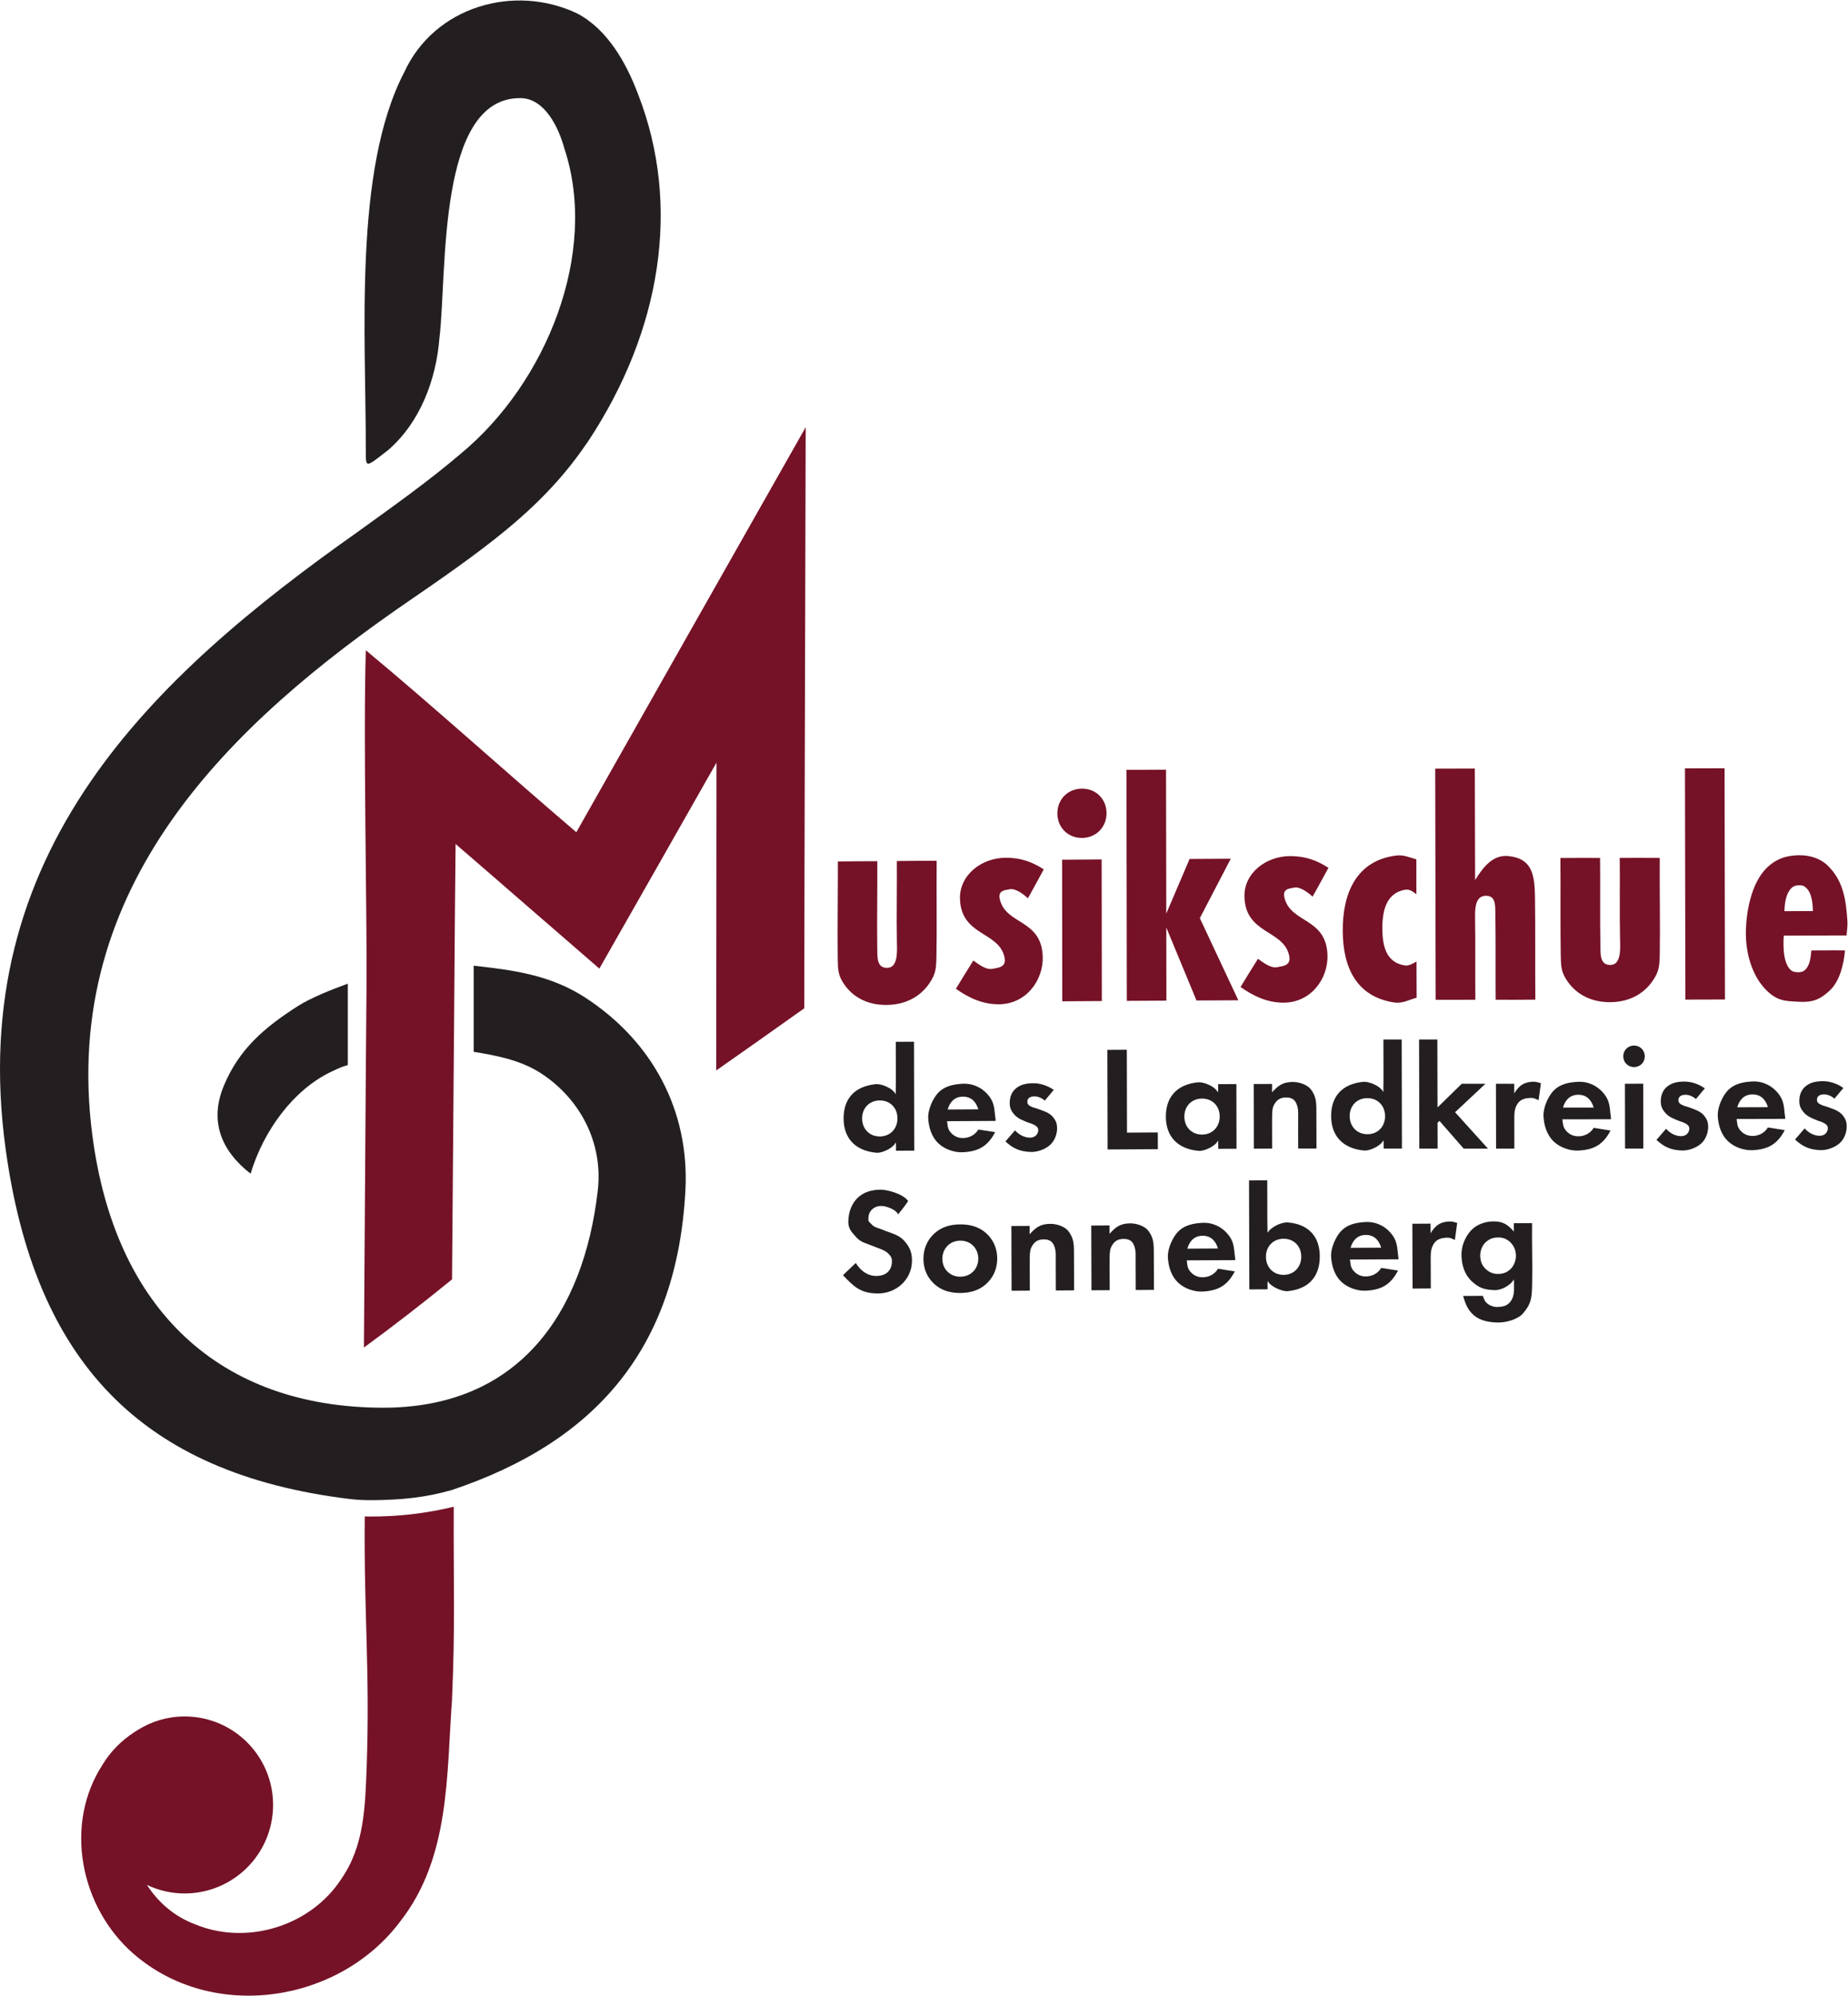 <?xml version="1.0" encoding="UTF-8" standalone="no"?><svg xmlns="http://www.w3.org/2000/svg" xmlns:cc="http://creativecommons.org/ns#" xmlns:dc="http://purl.org/dc/elements/1.1/" xmlns:rdf="http://www.w3.org/1999/02/22-rdf-syntax-ns#" xmlns:svg="http://www.w3.org/2000/svg" height="301.893" id="svg2" version="1.1" viewBox="0 0 279.68 301.893" width="279.68" xml:space="preserve"><defs id="defs6"/><g id="g10" transform="matrix(1.333,0,0,-1.333,0,301.893)"><g id="g12" transform="scale(0.1)"><path d="m 1063.2,1180.32 c -0.26,-14.53 -0.76,-20.72 -7.8,-31.13 -11.32,-16.75 -28.92,-24.73 -48.85,-24.87 -19.933,-0.15 -37.628,7.46 -48.808,24.46 -6.054,9.21 -6.437,15.2 -6.613,28.13 -0.465,34.44 0.266,74.5 0.156,110.23 14.957,0.25 29.875,0.29 44.774,0.3 0.191,-32.13 -0.52,-66.94 -0.051,-98.3 0.152,-10.03 -0.981,-23.04 11.362,-22.73 12.34,0.3 11.13,18.46 10.93,29.55 -0.56,29.56 0.19,61.6 -0.05,91.67 15.11,0.14 30.08,0.37 45.19,0.3 -0.36,-34.68 0.36,-74.38 -0.24,-107.61" id="path14" style="fill:#751227;fill-opacity:1;fill-rule:nonzero;stroke:none"/><path d="m 1167.02,1245.38 c -5.16,4.69 -13.9,11.46 -20.73,10.23 -6.82,-1.23 -13.53,-1.78 -11.01,-11.89 7.16,-28.74 46.9,-21.89 48.58,-64.15 1.06,-26.61 -18.31,-54.28 -49.78,-54.5 -18.18,-0.13 -34.05,7.11 -48.8,17.58 6.55,10.71 13.07,21.53 19.78,32.06 5.85,-4.16 14.25,-10.81 21.62,-9.44 7.37,1.37 16.5,1.92 13.66,13.77 -6.91,28.86 -49.08,23.51 -50.43,65.57 -0.85,26.79 24.13,46.79 52.24,46.75 16.51,-0.02 29.22,-4.36 42.87,-13.16 -6.02,-10.93 -11.83,-22.03 -18,-32.82" id="path16" style="fill:#751227;fill-opacity:1;fill-rule:nonzero;stroke:none"/><path d="m 1206.05,1128.45 c -0.05,53.56 -0.13,107.12 -0.2,160.68 14.97,0.1 29.94,0.21 44.91,0.29 0.08,-53.56 0.13,-107.12 0.2,-160.68 -14.97,-0.1 -29.94,-0.19 -44.91,-0.29 z m 22.39,185.39 c -15.96,-0.09 -27.93,11.85 -27.96,27.81 -0.03,15.96 11.88,28.06 27.86,28.15 15.97,0.09 27.93,-11.87 27.97,-27.83 0.03,-15.95 -11.9,-28.04 -27.87,-28.13" id="path18" style="fill:#751227;fill-opacity:1;fill-rule:nonzero;stroke:none"/><path d="m 1358.43,1129.38 c -11.43,27.61 -22.87,55.2 -34.28,82.81 0.03,-27.66 0.07,-55.33 0.12,-82.99 -14.98,-0.09 -29.96,-0.17 -44.94,-0.27 -0.09,87.39 -0.22,174.77 -0.39,262.15 14.97,0.07 29.94,0.15 44.91,0.21 0.08,-54.43 0.2,-108.86 0.28,-163.29 8.81,20.67 17.64,41.34 26.47,62 15.59,0.09 31.17,0.17 46.76,0.25 -11.7,-22.48 -23.42,-44.95 -35.12,-67.43 14.57,-31.07 29.12,-62.15 43.69,-93.22 -15.83,-0.07 -31.67,-0.14 -47.5,-0.22" id="path20" style="fill:#751227;fill-opacity:1;fill-rule:nonzero;stroke:none"/><path d="m 1490.22,1247.2 c -5.16,4.7 -13.95,11.51 -20.78,10.29 -6.83,-1.21 -13.56,-1.72 -11.03,-11.85 7.22,-28.78 47.04,-22.06 48.74,-64.36 1.08,-26.64 -18.27,-54.27 -49.78,-54.37 -18.21,-0.06 -34.15,7.27 -48.9,17.77 6.54,10.69 13.05,21.49 19.76,32 5.86,-4.18 14.28,-10.85 21.66,-9.51 7.39,1.34 16.51,1.86 13.66,13.74 -6.95,28.9 -49.19,23.69 -50.65,65.79 -0.93,26.81 24.17,46.74 52.34,46.54 16.54,-0.11 29.34,-4.48 43.02,-13.35 -6.04,-10.88 -11.86,-21.95 -18.04,-32.69" id="path22" style="fill:#751227;fill-opacity:1;fill-rule:nonzero;stroke:none"/><path d="m 1608.35,1132.55 c -8.63,-2.4 -16.14,-6.89 -25.72,-5.41 -42.58,6.6 -58.05,39.66 -58.16,81.57 -0.11,41.91 15.09,79.49 60.74,85.16 8.43,1.05 15.16,-2.17 22.84,-4.33 -0.01,-13.27 0.05,-26.46 0.05,-39.58 -3.7,2.76 -7.58,5.96 -12.62,5.13 -21.58,-3.56 -26.01,-23.88 -26.02,-43.37 -0.02,-19.5 3.68,-39.21 25.53,-42.58 4.65,-0.72 9.35,2.3 13.25,4.46 0.07,-13.62 0.05,-27.23 0.11,-41.05" id="path24" style="fill:#751227;fill-opacity:1;fill-rule:nonzero;stroke:none"/><path d="m 1698.1,1130.21 c -0.31,32.29 0.19,66.56 -0.36,98.27 -0.16,9.26 0.35,20.08 -11.1,19.73 -11.46,-0.36 -12.11,-13.8 -11.92,-25.22 0.51,-29.59 0.01,-62.48 0.32,-92.77 -15.05,-0.12 -30.04,-0.04 -45.06,-0.09 -0.17,87.45 -0.37,174.89 -0.52,262.34 15,0.04 29.99,0.1 44.98,0.12 0.12,-42.13 0.16,-84.68 0.32,-126.56 8.63,13.76 19.67,29.16 37.96,27.23 27.06,-2.86 29.68,-21.34 30.05,-47.59 0.5,-35.33 0.05,-78.51 0.37,-115.35 -15.04,-0.27 -30.05,-0.11 -45.04,-0.11" id="path26" style="fill:#751227;fill-opacity:1;fill-rule:nonzero;stroke:none"/><path d="m 1884.43,1183.35 c -0.23,-14.55 -0.68,-20.76 -7.73,-31.2 -11.34,-16.79 -28.91,-24.66 -48.93,-24.7 -20.02,-0.03 -37.82,7.89 -49.03,24.99 -6.07,9.26 -6.53,15.23 -6.75,28.19 -0.61,34.52 -0.04,74.62 -0.39,110.43 15.04,0.16 30.05,0.12 45.04,0.07 0.35,-32.21 -0.23,-67.07 0.35,-98.53 0.19,-10.06 -0.91,-23.16 11.48,-22.9 12.38,0.26 11.1,18.51 10.85,29.61 -0.66,29.61 0.02,61.73 -0.36,91.85 15.2,0.04 30.25,0.15 45.44,-0.02 -0.27,-34.74 0.55,-74.51 0.03,-107.79" id="path28" style="fill:#751227;fill-opacity:1;fill-rule:nonzero;stroke:none"/><path d="m 1913.47,1130.38 c -0.15,87.47 -0.34,174.94 -0.45,262.4 14.99,0.04 29.98,0.08 44.97,0.12 0.15,-87.47 0.3,-174.94 0.46,-262.4 -14.99,-0.04 -29.99,-0.08 -44.98,-0.12" id="path30" style="fill:#751227;fill-opacity:1;fill-rule:nonzero;stroke:none"/><path d="m 2058.29,1230.85 c -0.19,8.51 -1.23,19.9 -7.17,25.9 -2.97,3 -4.78,3.29 -8.43,3.36 -3.65,0.07 -7.2,-1.05 -9.96,-4.4 -5.33,-6.46 -6.49,-16.56 -6.82,-24.95 10.79,-0.02 21.6,-0.01 32.38,0.09 z m 36.42,-44.69 c -1.36,-15.61 -5.91,-34.78 -17.19,-45.38 -11.28,-10.6 -19.87,-13.7 -35.18,-12.85 -15.31,0.85 -25.13,0.34 -38.87,15.16 -13.74,14.82 -21.77,39.2 -21.3,64.68 0.41,22.04 6,54.12 22.98,71.33 11.07,11.22 22.9,14.76 36.56,15.1 13.66,0.35 25.71,-3.88 34.37,-12.69 17.31,-17.61 19.83,-39.3 21.4,-62.46 0.37,-5.31 -0.65,-10.59 -0.98,-15.85 -23.8,-0.07 -47.5,-0.12 -71.26,-0.2 -0.34,-2.9 -0.34,-6.08 -0.33,-9 0.04,-9.37 0.86,-20.9 6.42,-28.12 2.89,-3.75 5.79,-4.24 9.34,-4.44 3.55,-0.2 6.61,0.52 8.99,2.9 5.59,5.62 6.02,14.33 6.92,21.82 12.68,-0.01 25.41,0.22 38.13,0" id="path32" style="fill:#751227;fill-opacity:1;fill-rule:nonzero;stroke:none"/><path d="m 978.797,995.52 c 0.027,-11.75 8.269,-20.508 20.129,-20.461 11.854,0.062 20.034,8.882 20.004,20.621 -0.03,11.74 -8.29,20.32 -20.106,20.27 -11.812,-0.06 -20.054,-8.69 -20.027,-20.43 z m 38.223,86.95 c 6.89,0.04 13.81,0.07 20.71,0.1 0.01,-41.2 0.18,-82.4 0.28,-123.601 -6.9,-0.028 -13.82,-0.059 -20.71,-0.09 -0.14,3.141 0.21,6.371 -0.23,9.449 -3.4,-6.957 -16.09,-12.226 -21.664,-11.769 -23.902,1.98 -37.551,16.101 -37.636,38.839 -0.086,22.742 12.824,36.642 36.421,39.012 6.079,0.61 19.089,-4.12 22.759,-11.56 0.37,19.79 -0.05,39.76 0.07,59.62" id="path34" style="fill:#231f20;fill-opacity:1;fill-rule:nonzero;stroke:none"/><path d="m 1110.73,1005.84 c -2.54,8.63 -8.08,14.46 -17.51,14.41 -9.43,-0.06 -14.78,-6.05 -17.3,-14.6 11.61,0 23.21,0.07 34.81,0.19 z m 19.14,-25.86 c -8.12,-15.32 -18.08,-21.921 -36.72,-22.839 -8.65,-0.43 -20.09,2.847 -27.74,10.089 -7.66,7.25 -10.97,17.961 -11.55,28.309 -0.59,10.351 5.61,22.731 10.63,28.361 8.18,9.16 19.72,10.35 27.37,10.92 12.94,0.97 22.73,-4.68 28.81,-11.32 9.31,-10.15 7.9,-17.66 9.66,-29.109 0.09,-0.61 -0.19,-1.051 -0.04,-1.68 -18.38,-0.09 -36.62,-0.262 -55.05,-0.313 0.77,-4.718 0.38,-8.257 3.85,-12.468 3.47,-4.211 8.21,-6.84 14.8,-6.649 6.58,0.18 13.21,3.469 16.85,9.649 6.47,-0.969 12.61,-1.918 19.13,-2.95" id="path36" style="fill:#231f20;fill-opacity:1;fill-rule:nonzero;stroke:none"/><path d="m 1186.23,1015.77 c -3.36,2.88 -7.7,4.85 -11.93,4.8 -4.23,-0.06 -7.79,-1.75 -7.93,-5.88 -0.14,-4.14 3.16,-5.15 6.67,-6.69 0.75,-0.33 3.37,-0.89 4.81,-1.45 6.77,-2.65 13.8,-4.05 18.57,-10.609 2.52,-3.461 3.84,-6.621 3.72,-12.402 -0.12,-5.769 -2.58,-13.437 -8.15,-18.301 -5.57,-4.867 -14.41,-8 -21.67,-7.758 -12.32,0.399 -20.17,3.93 -28.81,11.911 3.7,4.218 7.2,8.418 10.9,12.609 4.15,-4.699 10.18,-7.98 16.1,-8.289 5.93,-0.301 9.61,3.07 10.23,7.73 0.61,4.661 -3.82,6.348 -6.07,7.469 -2.25,1.129 -3.6,1.238 -4.92,1.77 -5.84,2.351 -11.73,4.39 -15.75,8.789 -4.01,4.401 -5.76,8.071 -5.63,14.151 0.14,6.08 2.15,12.28 7.64,16.46 5.49,4.17 11.51,5.31 19.22,5.38 7.71,0.07 16.43,-2.76 23.13,-7.58 -3.29,-4.05 -6.73,-8.08 -10.13,-12.11" id="path38" style="fill:#231f20;fill-opacity:1;fill-rule:nonzero;stroke:none"/><path d="m 1279.33,1073.49 c 0.06,-31.36 0.14,-62.71 0.21,-94.068 11.66,0.066 23.31,0.137 34.97,0.207 0.02,-6.328 0.02,-12.66 0.05,-18.981 -19.02,-0.117 -38.03,-0.226 -57.04,-0.347 -0.1,37.687 -0.2,75.369 -0.26,113.059 7.36,0.05 14.71,0.09 22.07,0.13" id="path40" style="fill:#231f20;fill-opacity:1;fill-rule:nonzero;stroke:none"/><path d="m 1344.66,997.609 c 0.03,-11.75 8.27,-20.468 20.12,-20.41 11.85,0.051 20.04,8.86 20.02,20.602 -0.03,11.739 -8.29,20.319 -20.11,20.259 -11.82,-0.05 -20.05,-8.7 -20.03,-20.451 z m 38.34,36.801 c 6.9,0.03 13.82,0.06 20.73,0.09 0.04,-24.46 0.07,-48.922 0.14,-73.391 -6.9,-0.031 -13.82,-0.058 -20.71,-0.089 -0.14,3.14 0.21,6.371 -0.23,9.449 -3.4,-6.969 -16.1,-12.207 -21.67,-11.758 -23.88,1.93 -37.53,15.988 -37.61,38.711 -0.09,22.728 12.82,36.718 36.41,39.098 6.08,0.61 19.1,-4.12 22.77,-11.56 0.42,3.07 0.05,6.31 0.17,9.45" id="path42" style="fill:#231f20;fill-opacity:1;fill-rule:nonzero;stroke:none"/><path d="m 1423.46,1034.58 c 6.91,0.02 13.82,0.04 20.74,0.06 -0.03,-3.15 0.08,-6.36 -0.05,-9.48 6.98,7.39 11.76,11.59 23.31,11.75 6.27,0.09 16.49,-2.4 21.19,-8.89 4.7,-6.48 5.8,-12.05 5.89,-20.84 0.13,-14.219 0.02,-31.039 0.12,-45.789 -6.94,-0.082 -13.84,-0.012 -20.79,0.007 0.09,13.102 -0.18,26.903 0.01,39.842 0.07,5.26 -1.16,10.83 -3.83,14.2 -2.67,3.37 -7.15,3.88 -9.52,3.87 -6.3,-0.02 -9.78,-1.88 -12.9,-6.42 -3.12,-4.53 -3.23,-8.77 -3.33,-14.261 -0.22,-12.129 0.1,-25.027 0,-37.328 -6.89,-0.051 -13.81,-0.063 -20.71,-0.102 -0.06,24.461 -0.08,48.921 -0.13,73.381" id="path44" style="fill:#231f20;fill-opacity:1;fill-rule:nonzero;stroke:none"/><path d="m 1532.34,998.16 c 0.03,-11.769 8.29,-20.558 20.16,-20.558 11.88,0 20.08,8.796 20.06,20.558 -0.03,11.76 -8.31,20.4 -20.15,20.39 -11.83,0 -20.09,-8.62 -20.07,-20.39 z m 38.31,86.95 c 6.91,0.01 13.84,0.01 20.76,0.02 0.09,-41.28 0.17,-82.56 0.27,-123.841 -6.92,0 -13.85,0 -20.76,0.012 -0.13,3.14 0.22,6.39 -0.22,9.469 -3.43,-6.969 -16.14,-12.168 -21.72,-11.688 -23.92,2.066 -37.61,16.25 -37.69,39.008 -0.08,22.76 12.86,36.66 36.48,38.96 6.09,0.59 19.14,-4.21 22.81,-11.67 0.39,19.83 -0.01,39.83 0.07,59.73" id="path46" style="fill:#231f20;fill-opacity:1;fill-rule:nonzero;stroke:none"/><path d="m 1631.91,1085.15 c 0.06,-25.72 0.11,-51.43 0.17,-77.14 9.17,8.95 18.34,17.9 27.51,26.84 8.97,0 17.93,0 26.89,0 -11.48,-10.77 -22.99,-21.52 -34.47,-32.29 12.46,-13.771 24.91,-27.54 37.36,-41.322 -9.19,0.012 -18.38,0.012 -27.57,0.024 -9.16,10.488 -18.32,20.968 -27.48,31.449 -0.73,-0.68 -1.47,-1.359 -2.2,-2.031 0.02,-9.809 0.04,-19.61 0.07,-29.41 -6.92,0 -13.84,0.011 -20.76,0.011 -0.1,41.289 -0.2,82.569 -0.27,123.859 6.92,0 13.84,0 20.75,0.01" id="path48" style="fill:#231f20;fill-opacity:1;fill-rule:nonzero;stroke:none"/><path d="m 1698.41,1034.85 c 6.92,0 13.84,-0.01 20.76,-0.01 0.01,-3.68 -0.01,-7.37 0.03,-11.04 2.18,3.98 5.31,7.84 9.11,10.15 3.79,2.31 8.26,3.15 12.12,3.23 3.85,0.07 5.69,-0.76 9.05,-1.66 -0.93,-6.47 -1.85,-12.94 -2.67,-19.37 -3.66,1.71 -5.34,2.89 -9.98,2.63 -4.64,-0.26 -10.11,-1.3 -13.51,-6.04 -3.4,-4.75 -4.06,-9.89 -4.06,-16.31 -0.01,-11.141 0.04,-23.75 0.06,-35.18 -6.92,-0.051 -13.83,0 -20.75,-0.012 -0.05,24.543 -0.11,49.072 -0.16,73.612" id="path50" style="fill:#231f20;fill-opacity:1;fill-rule:nonzero;stroke:none"/><path d="m 1809.38,1007.86 c -2.53,8.66 -8.08,14.56 -17.53,14.54 -9.45,-0.02 -14.8,-6.01 -17.33,-14.57 11.62,-0.04 23.24,-0.03 34.86,0.03 z m 19.17,-26.071 c -8.13,-15.34 -18.1,-21.91 -36.79,-22.738 -8.66,-0.379 -20.14,3.019 -27.79,10.308 -7.65,7.289 -10.99,18.063 -11.56,28.442 -0.58,10.379 5.62,22.759 10.66,28.379 8.21,9.16 19.75,10.3 27.42,10.84 12.99,0.92 22.78,-4.81 28.86,-11.49 9.31,-10.22 7.91,-17.76 9.66,-29.268 0.09,-0.614 -0.21,-1.051 -0.04,-1.684 -18.41,0 -36.68,-0.078 -55.14,-0.039 0.78,-4.738 0.39,-8.277 3.85,-12.519 3.47,-4.239 8.22,-6.911 14.83,-6.77 6.6,0.148 13.23,3.422 16.88,9.602 6.48,-1 12.63,-1.981 19.16,-3.063" id="path52" style="fill:#231f20;fill-opacity:1;fill-rule:nonzero;stroke:none"/><path d="m 1865.62,1034.91 c 0.04,-24.53 0.09,-49.058 0.12,-73.59 -6.9,-0.011 -13.81,-0.019 -20.72,-0.039 -0.03,24.539 -0.1,49.079 -0.14,73.609 6.92,0.01 13.83,0.02 20.74,0.02 z m -10.46,43.32 c 6.9,0.01 12.22,-5.3 12.24,-12.2 0.02,-6.9 -5.29,-12.22 -12.19,-12.22 -6.9,-0.01 -12.21,5.31 -12.23,12.2 -0.01,6.9 5.28,12.22 12.18,12.22" id="path54" style="fill:#231f20;fill-opacity:1;fill-rule:nonzero;stroke:none"/><path d="m 1925.45,1017.54 c -3.36,2.89 -7.7,4.88 -11.94,4.85 -4.24,-0.04 -7.8,-1.73 -7.94,-5.88 -0.15,-4.14 3.16,-5.17 6.68,-6.73 0.75,-0.33 3.36,-0.9 4.8,-1.47 6.79,-2.68 13.81,-4.12 18.59,-10.708 2.51,-3.473 3.84,-6.653 3.71,-12.442 -0.13,-5.789 -2.58,-13.48 -8.17,-18.34 -5.58,-4.871 -14.43,-7.961 -21.7,-7.691 -12.33,0.449 -20.2,4.031 -28.82,12.062 3.7,4.207 7.21,8.399 10.92,12.59 4.14,-4.73 10.17,-8.051 16.11,-8.371 5.94,-0.332 9.63,3.039 10.24,7.699 0.61,4.672 -3.81,6.391 -6.07,7.52 -2.25,1.141 -3.6,1.262 -4.92,1.801 -5.85,2.379 -11.74,4.441 -15.75,8.86 -4.02,4.43 -5.77,8.14 -5.63,14.23 0.14,6.09 2.15,12.3 7.65,16.48 5.51,4.17 11.52,5.29 19.24,5.33 7.72,0.05 16.45,-2.83 23.14,-7.69 -3.3,-4.05 -6.74,-8.08 -10.14,-12.1" id="path56" style="fill:#231f20;fill-opacity:1;fill-rule:nonzero;stroke:none"/><path d="m 2007.19,1008.28 c -2.53,8.64 -8.07,14.54 -17.52,14.5 -9.44,-0.04 -14.79,-6.04 -17.31,-14.6 11.61,-0.02 23.22,0.01 34.83,0.1 z m 19.13,-26.018 c -8.12,-15.34 -18.09,-21.93 -36.76,-22.793 -8.65,-0.399 -20.1,2.941 -27.75,10.222 -7.65,7.27 -10.95,18.02 -11.53,28.387 -0.58,10.382 5.62,22.782 10.65,28.412 8.19,9.17 19.73,10.34 27.39,10.9 12.97,0.95 22.75,-4.76 28.82,-11.43 9.3,-10.21 7.9,-17.75 9.65,-29.241 0.09,-0.61 -0.2,-1.059 -0.04,-1.688 -18.39,-0.031 -36.64,-0.121 -55.08,-0.133 0.77,-4.738 0.37,-8.289 3.84,-12.519 3.46,-4.231 8.21,-6.879 14.8,-6.719 6.6,0.16 13.22,3.442 16.87,9.621 6.48,-0.992 12.62,-1.961 19.14,-3.019" id="path58" style="fill:#231f20;fill-opacity:1;fill-rule:nonzero;stroke:none"/><path d="m 2082.74,1017.98 c -3.35,2.9 -7.69,4.89 -11.93,4.85 -4.25,-0.04 -7.8,-1.72 -7.94,-5.87 -0.15,-4.15 3.15,-5.18 6.67,-6.73 0.75,-0.33 3.36,-0.9 4.81,-1.47 6.78,-2.68 13.81,-4.12 18.58,-10.709 2.52,-3.473 3.84,-6.653 3.71,-12.449 -0.12,-5.793 -2.58,-13.473 -8.16,-18.332 -5.59,-4.872 -14.42,-7.981 -21.69,-7.719 -12.33,0.437 -20.2,4.019 -28.82,12.051 3.7,4.218 7.21,8.418 10.91,12.617 4.14,-4.731 10.17,-8.047 16.11,-8.367 5.94,-0.332 9.62,3.039 10.23,7.707 0.62,4.671 -3.81,6.382 -6.06,7.519 -2.25,1.141 -3.6,1.25 -4.92,1.793 -5.86,2.379 -11.75,4.438 -15.76,8.869 -4.01,4.42 -5.76,8.13 -5.62,14.22 0.14,6.09 2.15,12.3 7.65,16.48 5.5,4.18 11.51,5.29 19.23,5.34 7.73,0.05 16.45,-2.84 23.15,-7.69 -3.3,-4.06 -6.74,-8.08 -10.15,-12.11" id="path60" style="fill:#231f20;fill-opacity:1;fill-rule:nonzero;stroke:none"/><path d="m 1019.66,886.59 c -2.44,5.988 -13.96,9.262 -17.54,9.519 -10.432,0.75 -15.718,-6.289 -16.112,-12.488 -0.395,-6.199 0.371,-4.652 3.668,-8.391 3.297,-3.742 7.629,-3.859 13.754,-6.55 6.13,-2.7 16.41,-4.801 22.51,-11.328 6.1,-6.543 9.72,-12.801 9.48,-23.942 -0.45,-21.289 -18.2,-36.43 -38.342,-36.512 -20.144,-0.078 -27.957,7.973 -39.988,20.774 5.09,4.699 9.605,9.277 14.543,13.84 5.226,-8.774 13.39,-14.922 23.637,-14.75 10.24,0.179 16.75,5.468 17.37,15.539 0.26,4.32 -0.74,6.609 -4.59,10.34 -3.86,3.718 -11.222,5.578 -17.292,8.199 -6.067,2.621 -13.453,3.762 -18.735,10 -5.277,6.23 -9.976,9.398 -8.679,21.648 1.867,17.653 13.183,32.371 36.986,32.184 6.75,-0.051 24.99,-4.543 30.77,-12.91 -3.36,-5.071 -7.35,-10.102 -11.44,-15.172" id="path62" style="fill:#231f20;fill-opacity:1;fill-rule:nonzero;stroke:none"/><path d="m 1110.69,836.422 c -0.03,11.726 -8.67,20.476 -20.46,20.406 -11.79,-0.066 -20.35,-8.918 -20.32,-20.648 0.04,-11.731 8.75,-20.328 20.45,-20.258 11.69,0.066 20.37,8.769 20.33,20.5 z m 9.1,28.738 c 8.25,-7.519 12.37,-17.488 12.4,-28.621 0.03,-11.129 -4.07,-21.019 -12.23,-28.609 -8.17,-7.59 -18.53,-10.43 -29.55,-10.489 -11.02,-0.062 -21.38,2.629 -29.61,10.137 -8.22,7.512 -12.35,17.352 -12.38,28.481 -0.04,11.132 4.02,21.16 12.21,28.761 8.18,7.602 18.51,10.418 29.54,10.481 11.03,0.058 21.36,-2.629 29.62,-10.141" id="path64" style="fill:#231f20;fill-opacity:1;fill-rule:nonzero;stroke:none"/><path d="m 1148.26,873.449 c 6.91,0.039 13.81,0.082 20.72,0.11 -0.04,-3.149 0.08,-6.36 -0.04,-9.477 6.96,7.406 11.72,11.629 23.27,11.828 6.26,0.11 16.47,-2.351 21.18,-8.832 4.71,-6.488 5.81,-12.047 5.91,-20.84 0.15,-14.218 0.07,-31.058 0.17,-45.808 -6.91,-0.129 -13.8,-0.121 -20.72,-0.149 0.08,13.129 -0.24,26.969 -0.07,39.938 0.07,5.269 -1.17,10.84 -3.85,14.211 -2.67,3.371 -7.14,3.859 -9.51,3.84 -6.3,-0.04 -9.78,-1.911 -12.88,-6.461 -3.11,-4.547 -3.2,-8.809 -3.29,-14.297 -0.2,-12.16 0.13,-25.082 0.05,-37.41 -6.89,-0.071 -13.81,-0.09 -20.71,-0.133 -0.07,24.492 -0.15,48.98 -0.23,73.48" id="path66" style="fill:#231f20;fill-opacity:1;fill-rule:nonzero;stroke:none"/><path d="m 1238.95,873.961 c 6.9,0.039 13.8,0.078 20.71,0.121 -0.03,-3.152 0.08,-6.363 -0.03,-9.48 6.95,7.41 11.7,11.648 23.25,11.859 6.27,0.109 16.46,-2.34 21.17,-8.82 4.71,-6.481 5.81,-12.051 5.91,-20.832 0.16,-14.239 0.07,-31.079 0.19,-45.84 -6.91,-0.117 -13.79,-0.117 -20.71,-0.168 0.08,13.14 -0.25,26.988 -0.09,39.949 0.07,5.27 -1.17,10.852 -3.84,14.211 -2.68,3.367 -7.15,3.859 -9.51,3.84 -6.3,-0.051 -9.77,-1.922 -12.88,-6.473 -3.1,-4.547 -3.2,-8.808 -3.29,-14.308 -0.19,-12.149 0.15,-25.071 0.06,-37.391 -6.88,-0.07 -13.8,-0.078 -20.7,-0.129 -0.08,24.488 -0.17,48.98 -0.24,73.461" id="path68" style="fill:#231f20;fill-opacity:1;fill-rule:nonzero;stroke:none"/><path d="m 1382.8,847.93 c -2.53,8.64 -8.07,14.531 -17.51,14.449 -9.45,-0.07 -14.77,-6.09 -17.28,-14.649 11.6,0.032 23.2,0.09 34.79,0.2 z m 19.16,-25.981 c -8.09,-15.347 -18.02,-21.98 -36.68,-22.89 -8.66,-0.418 -20.1,2.902 -27.75,10.16 -7.65,7.261 -10.97,17.992 -11.57,28.351 -0.59,10.36 5.59,22.77 10.6,28.399 8.16,9.191 19.69,10.41 27.35,11 12.95,0.992 22.73,-4.668 28.81,-11.328 9.31,-10.18 7.92,-17.743 9.69,-29.219 0.09,-0.621 -0.2,-1.063 -0.04,-1.692 -18.38,-0.07 -36.61,-0.199 -55.03,-0.261 0.78,-4.739 0.39,-8.289 3.86,-12.508 3.46,-4.231 8.21,-6.871 14.8,-6.699 6.59,0.179 13.21,3.476 16.84,9.668 6.47,-0.969 12.61,-1.942 19.12,-2.981" id="path70" style="fill:#231f20;fill-opacity:1;fill-rule:nonzero;stroke:none"/><path d="m 1437.28,838.488 c 0.04,-11.75 8.25,-20.539 20.13,-20.476 11.87,0.058 20.02,8.937 19.98,20.687 -0.04,11.742 -8.29,20.34 -20.12,20.289 -11.83,-0.058 -20.03,-8.75 -19.99,-20.5 z m 1.8,27.242 c 4.36,7.09 16.39,12.329 23.18,11.758 23.5,-1.976 36.2,-16.078 36.16,-38.718 -0.05,-22.641 -12.5,-37.02 -36.64,-39.29 -5.28,-0.492 -19.04,4.579 -22.46,11.598 -0.48,-3.09 -0.07,-6.328 -0.2,-9.476 -6.88,-0.043 -13.79,-0.082 -20.69,-0.114 -0.12,41.242 -0.24,82.481 -0.34,123.723 6.9,0.027 13.81,0.059 20.7,0.09 0.16,-19.84 -0.12,-39.801 0.29,-59.571" id="path72" style="fill:#231f20;fill-opacity:1;fill-rule:nonzero;stroke:none"/><path d="m 1568.13,848.852 c -2.54,8.628 -8.08,14.507 -17.52,14.449 -9.44,-0.063 -14.77,-6.071 -17.28,-14.621 11.6,0 23.2,0.05 34.8,0.172 z m 19.15,-25.961 c -8.1,-15.332 -18.04,-21.961 -36.69,-22.86 -8.65,-0.422 -20.09,2.891 -27.74,10.149 -7.66,7.269 -10.98,18 -11.57,28.371 -0.59,10.359 5.6,22.758 10.61,28.398 8.17,9.18 19.69,10.379 27.35,10.961 12.95,0.969 22.72,-4.699 28.8,-11.359 9.31,-10.192 7.92,-17.731 9.68,-29.211 0.1,-0.61 -0.19,-1.051 -0.03,-1.68 -18.38,-0.082 -36.61,-0.199 -55.03,-0.25 0.78,-4.738 0.38,-8.269 3.85,-12.488 3.47,-4.231 8.21,-6.871 14.8,-6.703 6.59,0.179 13.21,3.472 16.85,9.652 6.47,-0.98 12.61,-1.941 19.12,-2.98" id="path74" style="fill:#231f20;fill-opacity:1;fill-rule:nonzero;stroke:none"/><path d="m 1603.51,876.02 c 6.89,0.039 13.79,0.07 20.69,0.109 0.01,-3.68 0.01,-7.367 0.05,-11.039 2.16,3.992 5.29,7.871 9.06,10.199 3.78,2.32 8.23,3.191 12.08,3.289 3.85,0.102 5.68,-0.719 9.03,-1.609 -0.91,-6.469 -1.82,-12.938 -2.63,-19.379 -3.66,1.699 -5.32,2.871 -9.96,2.582 -4.63,-0.281 -10.08,-1.363 -13.46,-6.113 -3.38,-4.758 -4.04,-9.899 -4.03,-16.329 0.01,-11.128 0.07,-23.73 0.11,-35.16 -6.9,-0.09 -13.8,-0.07 -20.7,-0.121 -0.07,24.52 -0.17,49.051 -0.24,73.571" id="path76" style="fill:#231f20;fill-opacity:1;fill-rule:nonzero;stroke:none"/><path d="m 1687.03,855.25 c -4.2,-3.77 -6.53,-9.738 -6.45,-15.461 0.08,-5.719 1.62,-10.32 5.47,-14.437 3.86,-4.114 9.28,-6.442 14.8,-6.321 5.51,0.117 9.62,1.438 13.78,5.219 4.17,3.789 6.54,9.891 6.47,15.641 -0.07,5.75 -2.03,10.648 -5.95,14.718 -3.91,4.063 -8.83,5.942 -14.32,5.84 -5.48,-0.097 -9.61,-1.418 -13.8,-5.199 z m 31.68,21.379 c 6.92,0.012 13.76,0.121 20.72,0.062 -0.32,-22.8 0.65,-47.601 0.08,-69.839 -0.37,-14.211 -0.62,-21.391 -10.53,-32.793 -5.51,-6.329 -18.7,-10.321 -28.36,-10.149 -9.67,0.16 -20.12,2 -27.32,8.262 -7.2,6.258 -9.58,13.348 -12.2,21.91 7.52,0.027 14.98,0.066 22.4,0.109 1.43,-3.472 1.99,-6.261 5.31,-8.851 3.33,-2.59 7.74,-4.141 12.47,-3.738 4.73,0.398 8.66,0.757 12.56,4.82 3.9,4.047 5.24,9.957 5.11,16.219 -0.05,2.73 0.13,7.257 -0.15,10.191 -4.17,-7.301 -14.93,-12.41 -21.77,-12.172 -12.04,0.418 -17.93,2.602 -26.02,10.02 -8.08,7.422 -11.35,18.07 -11.73,28.898 -0.38,10.82 4.15,21.711 11.03,29.012 6.89,7.301 16.68,9.922 24.9,10.082 11.49,0.219 16.84,-3.91 23.59,-11.524 -0.14,3.09 -0.04,6.332 -0.09,9.481" id="path78" style="fill:#231f20;fill-opacity:1;fill-rule:nonzero;stroke:none"/><path d="m 515.152,554.828 c -23.328,-5.566 -46.941,-9.078 -70.3,-10.406 -8.352,-0.481 -16.782,-0.711 -25.239,-0.684 -1.82,0.012 -3.652,0.102 -5.476,0.133 C 413,434 420.113,369.922 416.336,260.461 414.531,213.551 413.617,169.988 387.305,132.148 352.742,79.231 280.422,56.262 220.805,81.269 197.914,89.91 179.598,105.941 166.84,125.66 c 12.992,-6.129 27.453,-9.66 42.773,-9.66 55.469,0 100.434,44.969 100.434,100.43 0,55.468 -44.965,100.441 -100.434,100.441 -19.437,0 -37.519,-5.609 -52.894,-15.172 -0.625,-0.371 -1.235,-0.75 -1.848,-1.129 -0.707,-0.449 -1.418,-0.898 -2.109,-1.371 -14.813,-9.527 -27.543,-22.34 -36.297,-37.019 -44.086,-67.731 -25.563,-161.66 34.871,-214.418 89.805,-78.383 234.137,-56.301 303.492,37.059 56.285,72.168 52.074,166.059 58.328,250.321 3.832,88.558 1.59,130.3 1.996,219.687" id="path80" style="fill:#751227;fill-opacity:1;fill-rule:nonzero;stroke:none"/><path d="m 914.742,1779.96 c -86.98,-153.1 -173.656,-306.5 -260.41,-459.64 -77.473,65.93 -161.992,142.64 -239.023,206.53 -3.028,-104.65 1.48,-295.53 0.808,-380.69 -0.672,-85.16 -0.273,-33.43 -0.875,-110.2 -0.601,-76.769 -1.508,-211.312 -2.054,-300.429 33.324,24.34 66.66,50.149 100.027,77.348 0.465,67.383 1.375,178.312 1.879,235.271 0.508,56.95 0.453,55.62 0.828,103.45 0.375,47.82 0.707,105.03 1.336,155.36 54.41,-46.89 108.754,-94.37 163.222,-141.4 44.352,77.89 88.743,155.77 132.973,233.74 -0.156,-116.44 -0.152,-232.88 -0.269,-349.32 33.379,23.42 66.754,46.84 99.945,70.53 0.25,219.81 1.117,439.63 1.613,659.45" id="path82" style="fill:#751227;fill-opacity:1;fill-rule:nonzero;stroke:none"/><path d="m 394.891,1148.46 c -19.063,-6.85 -42.457,-16.38 -56.379,-25.23 -39.012,-24.84 -67.004,-49.32 -84.199,-90.15 -17.196,-40.83 -2.844,-74.568 30.175,-100.248 14.942,49.297 48.575,94.868 90.875,115.338 13.727,6.64 14.907,6.47 19.528,7.85 v 92.44" id="path84" style="fill:#231f20;fill-opacity:1;fill-rule:nonzero;stroke:none"/><path d="m 664.867,1132.39 c -39.957,26.08 -82.332,31.53 -127.066,36.45 v -97.72 c 26.672,-4.3 53.961,-9.64 76.922,-24.71 44.371,-29.13 70.109,-79.012 63.984,-132.512 C 662.797,774.879 589.348,666.461 433.379,667.238 250.391,668.172 130.727,777.199 104.813,976.629 68.016,1259.81 261.254,1443.94 467.25,1584.84 c 99.34,67.94 153.645,110.06 200.512,179.13 82.375,124.52 106.39,266.9 56.457,394.45 -13.387,35.45 -34.75,73.21 -69,91.12 -71.379,33.91 -162.031,7.91 -196.231,-66.68 -58.023,-111.33 -43.371,-300.01 -43.679,-431.25 0.093,-18.13 -0.094,-17.41 25.558,2.54 36.305,31.55 54.324,79.95 58.047,126.84 8.926,74.91 -3.043,273.64 92.258,272.41 27.328,-0.35 43.117,-33.23 49.723,-57.61 38.75,-117.29 -19.735,-265.31 -118.54,-346.57 -36.433,-30.95 -72.902,-56.77 -116.308,-88.12 C 173.402,1496.96 -39.973,1298.21 6.391,960.879 39.473,720.16 159.563,592.852 396.188,563.73 c 9.695,-1.191 19.566,-1.589 29.332,-1.421 29.554,0.511 55.523,2.492 87.164,11.429 164.089,54.832 256.082,161.321 265.5,340.231 4.777,90.741 -37.821,169.141 -113.317,218.421" id="path86" style="fill:#231f20;fill-opacity:1;fill-rule:nonzero;stroke:none"/></g></g></svg>